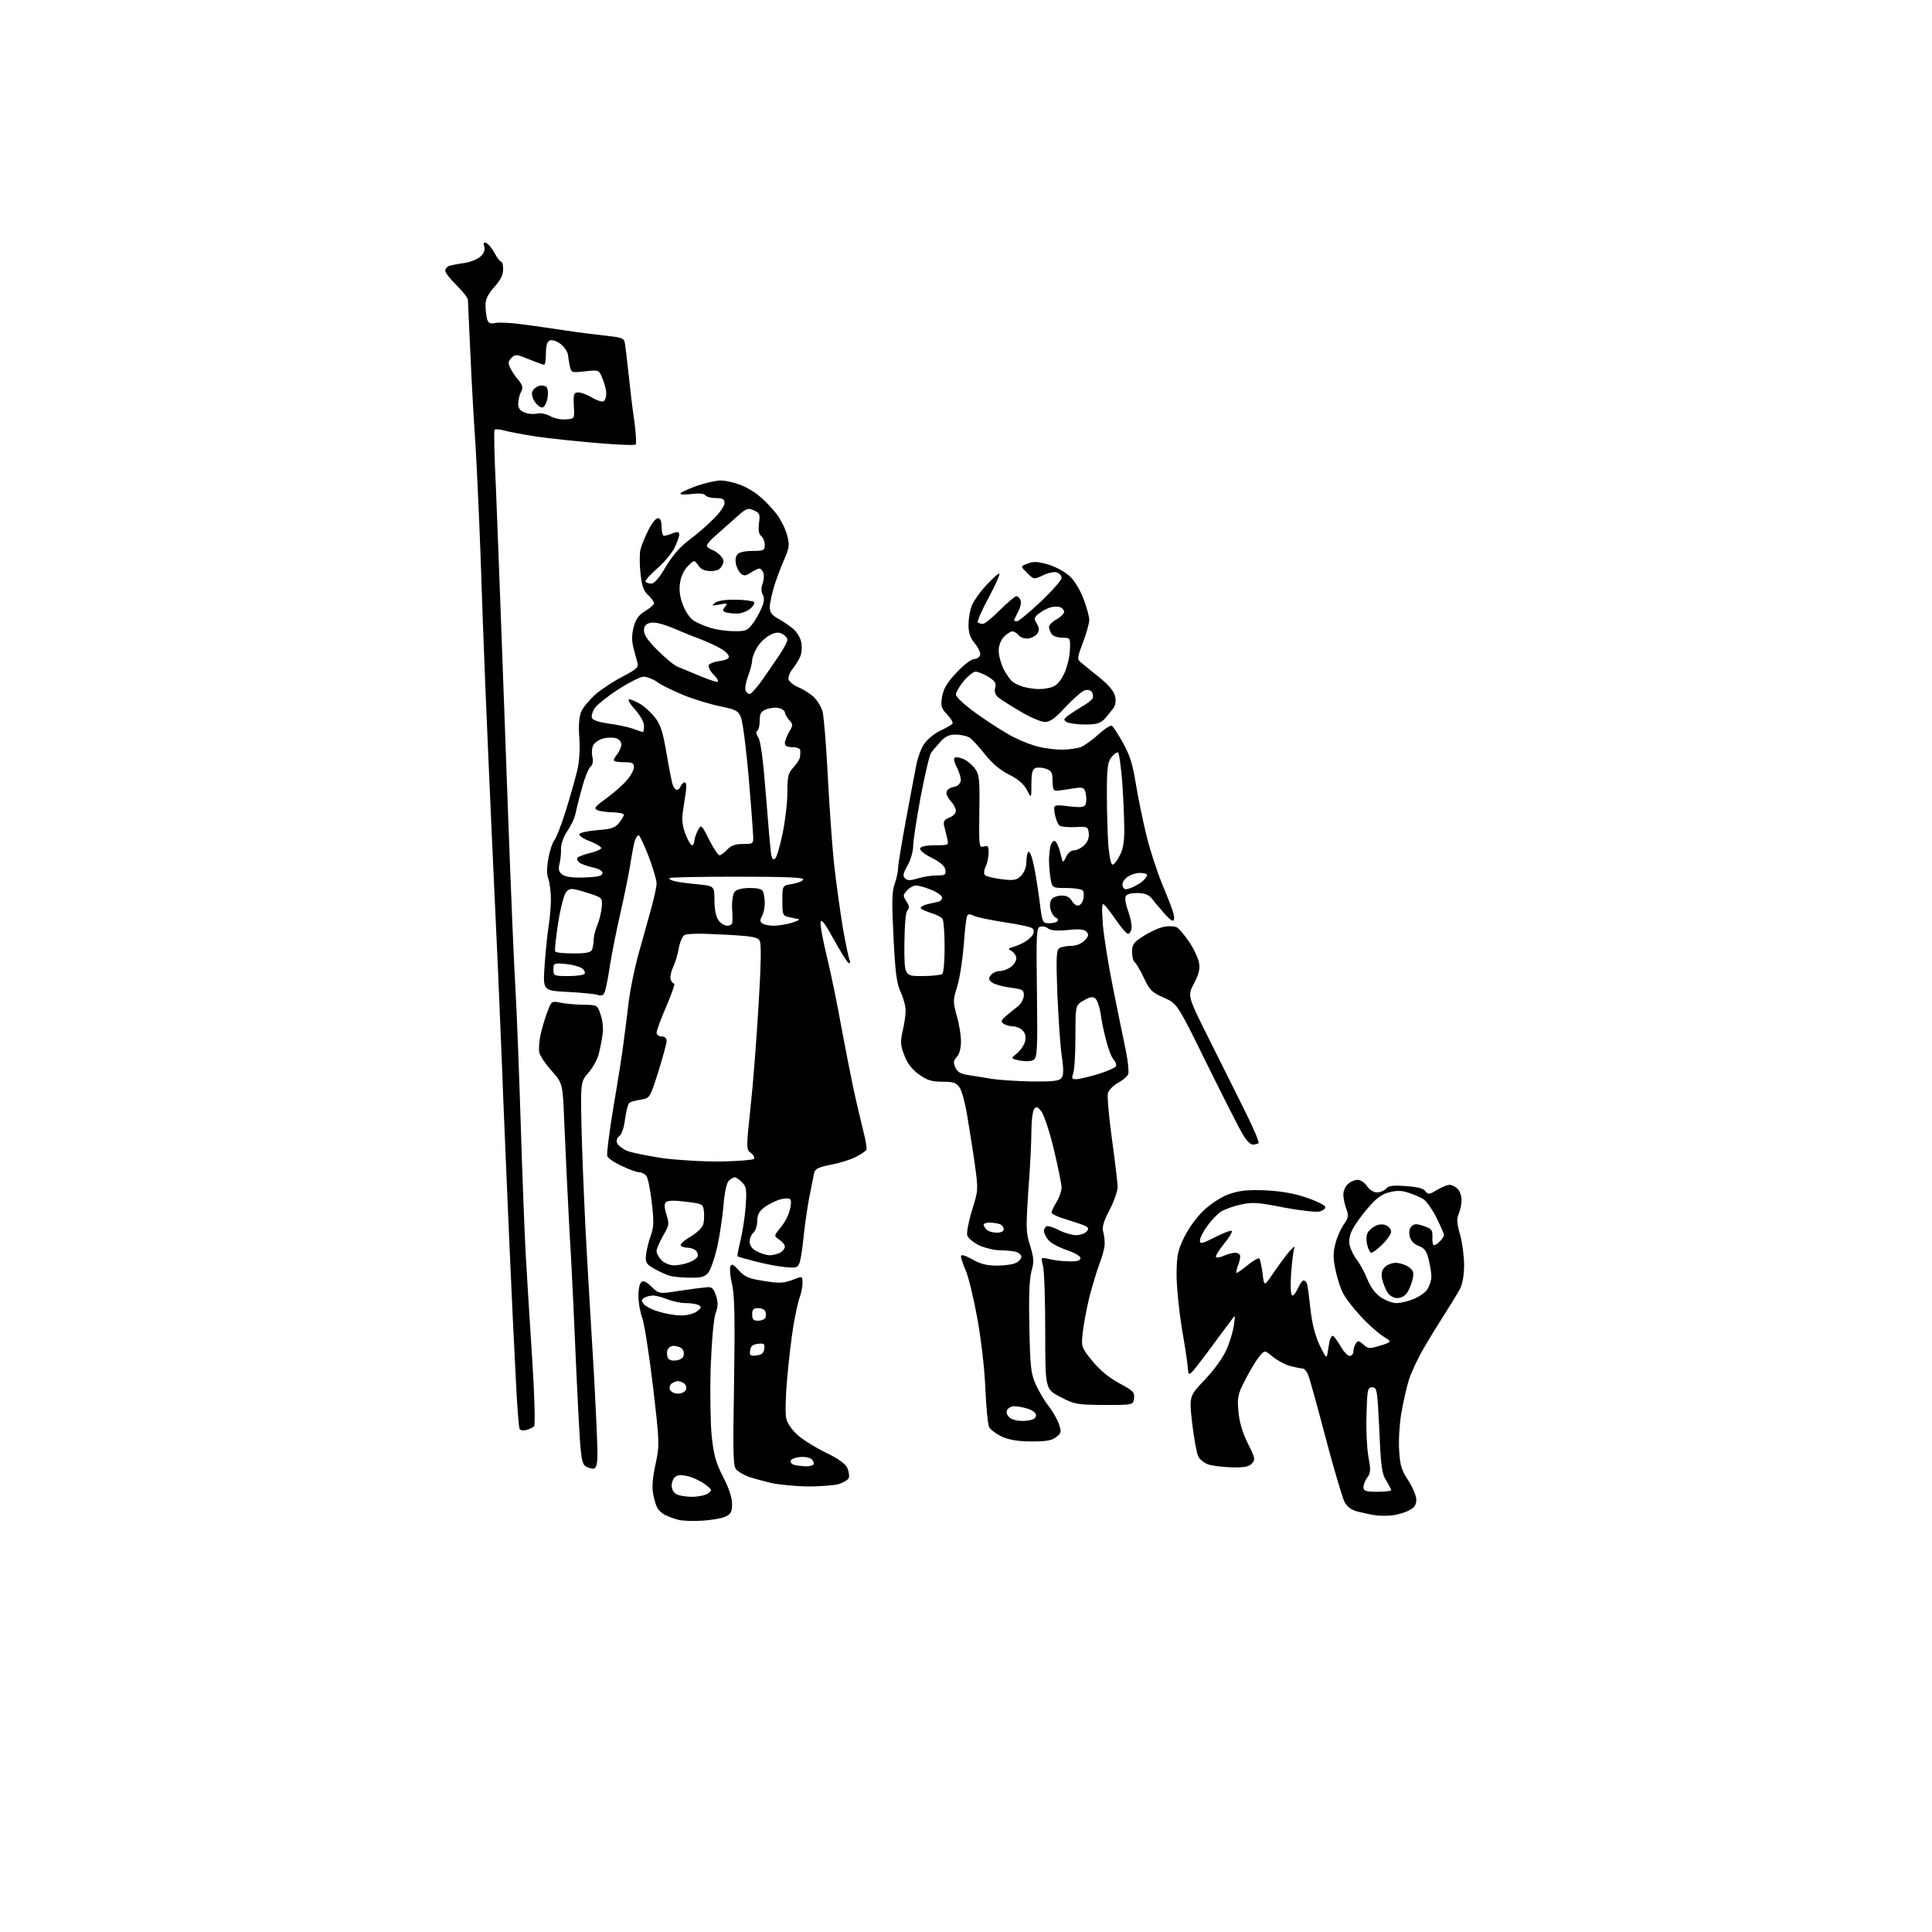 <?xml version="1.0" encoding="UTF-8" standalone="no"?>
<svg 
  version="1.1" 
  xmlns="http://www.w3.org/2000/svg" 
  xmlns:xlink="http://www.w3.org/1999/xlink" 
  xmlns:svg="http://www.w3.org/2000/svg"
  xmlns:rdf="http://www.w3.org/1999/02/22-rdf-syntax-ns#"
  xmlns:cc="http://creativecommons.org/ns#"
  xmlns:dc="http://purl.org/dc/elements/1.1/"
  viewBox="0 0 768 768"
  width="768"
  height="768"
>
<style>svg {background-color: white; }</style>"
<path stroke="none" fill="black" fill-rule="evenodd" d="M279.0,604.5C275.4,604.7 271.1,604.6 269.5,604.1C267.9,603.7 265.5,602.8 264.3,602.2C263.0,601.5 261.6,600.2 261.2,599.2C260.7,598.3 260.0,595.8 259.6,593.7C259.1,591.2 259.5,586.9 260.6,582.0C262.2,574.4 262.2,573.7 259.6,551.3C258.1,538.8 256.2,526.6 255.4,524.2C254.5,521.9 253.8,517.9 253.8,515.4C253.7,513.0 254.2,510.4 254.8,509.8C255.7,508.9 256.7,509.3 259.0,511.5C262.0,514.4 262.0,514.4 270.2,513.1C274.8,512.4 279.6,511.8 281.0,511.7C283.0,511.5 283.7,512.2 284.6,515.0C285.5,517.7 285.5,519.3 284.4,522.2C283.7,524.4 282.9,533.1 282.5,543.7C282.2,553.5 282.4,565.7 282.9,570.8C283.7,578.4 284.6,581.5 287.4,587.0C289.7,591.4 291.0,595.3 291.0,597.8C291.0,601.0 290.6,601.9 288.3,602.9C286.8,603.6 282.6,604.3 279.0,604.5zM553.4,602.4C551.2,602.6 548.1,602.6 546.5,602.3C544.9,602.1 541.8,601.4 539.8,600.9C537.1,600.2 535.5,599.0 534.4,596.9C533.6,595.2 530.2,583.9 527.0,571.7C523.8,559.5 520.7,548.3 520.1,546.8C519.5,545.2 518.5,544.0 517.8,544.0C517.1,544.0 514.8,543.5 512.8,543.0C510.7,542.4 507.6,540.7 505.9,539.3C502.7,536.6 502.7,536.6 500.4,539.5C499.1,541.1 496.6,545.3 494.9,548.7C492.0,554.3 491.8,555.6 492.3,561.1C492.6,565.1 493.9,569.5 496.0,573.7C499.0,579.7 499.1,580.3 497.6,581.8C496.4,583.1 494.4,583.4 489.7,583.3C486.3,583.2 482.1,582.7 480.5,582.2C478.9,581.7 477.0,580.3 476.3,578.9C475.7,577.6 474.6,571.7 473.9,565.7C472.7,555.0 472.7,555.0 478.9,548.5C482.5,544.7 486.1,539.8 487.5,536.6C488.9,533.5 490.2,529.1 490.5,526.7C491.1,522.5 491.1,522.5 489.4,524.9C488.4,526.2 484.2,531.8 480.1,537.4C472.5,547.5 472.5,547.5 472.2,544.0C472.1,542.1 471.0,534.9 469.8,528.0C468.7,521.1 467.7,511.5 467.7,506.7C467.8,498.9 468.1,497.2 470.9,491.5C472.9,487.6 476.0,483.4 479.1,480.6C482.0,478.0 486.2,475.4 489.1,474.5C493.0,473.2 496.5,472.9 503.4,473.2C509.4,473.5 514.9,474.5 519.4,476.1C523.3,477.4 526.5,479.0 526.8,479.7C527.0,480.4 526.0,481.2 524.5,481.6C523.1,481.9 516.7,481.2 510.3,480.0C500.4,478.0 497.8,477.8 493.4,478.8C490.5,479.4 486.9,480.7 485.4,481.6C483.9,482.6 481.4,485.2 479.9,487.4C478.3,489.5 477.0,492.1 477.0,493.1C477.0,494.6 477.7,494.5 483.0,491.8C486.3,490.1 489.3,489.0 489.6,489.3C490.0,489.7 488.6,492.0 486.5,494.5C484.5,497.0 483.0,499.4 483.4,499.7C483.7,500.1 485.1,499.8 486.5,499.2C487.9,498.5 490.0,498.0 491.0,498.0C492.1,498.0 493.0,498.6 493.0,499.4C493.0,500.2 492.6,502.0 492.0,503.4C491.5,504.8 491.3,506.0 491.6,506.0C491.9,506.0 493.9,504.6 496.1,502.8C498.2,501.1 500.3,499.9 500.6,500.3C500.9,500.6 501.5,503.3 501.9,506.2C502.5,511.5 502.5,511.5 506.2,506.0C508.3,503.0 511.1,499.1 512.5,497.5C514.4,495.4 515.0,495.1 514.4,496.5C514.1,497.6 513.5,502.2 513.2,506.8C512.9,511.9 513.1,515.0 513.8,515.0C514.3,515.0 515.3,513.6 516.0,512.0C516.7,510.4 517.7,509.0 518.2,509.0C518.7,509.0 519.3,509.6 519.5,510.2C519.8,510.9 520.4,515.5 520.9,520.3C521.6,526.3 522.8,531.0 524.6,534.8C527.0,539.7 527.4,540.2 527.7,538.0C527.9,536.6 528.3,534.5 528.5,533.2C528.8,532.0 529.4,531.0 529.8,531.0C530.2,531.0 531.5,532.8 532.8,535.0C534.0,537.2 535.7,539.0 536.5,539.0C537.3,539.0 538.0,538.2 538.0,537.2C538.0,536.3 538.4,534.8 539.0,534.0C539.7,532.8 540.2,532.9 542.0,534.5C543.9,536.2 544.4,536.2 548.7,534.9C553.4,533.4 553.4,533.4 549.8,531.2C547.8,529.9 543.7,526.3 540.8,523.1C537.8,519.9 534.6,515.7 533.7,513.7C532.7,511.7 531.4,507.5 530.8,504.4C529.9,500.1 529.9,497.6 530.9,494.2C531.5,491.7 533.0,488.4 534.2,486.7C536.0,484.1 536.2,483.3 535.2,480.6C534.5,478.8 534.0,476.2 534.0,474.8C534.0,473.4 534.8,471.6 535.8,470.7C536.8,469.7 538.6,469.0 539.7,469.0C540.8,469.0 542.5,470.1 543.4,471.5C544.4,473.0 546.0,474.0 547.4,474.0C548.7,474.0 550.3,473.3 551.0,472.5C552.0,471.3 553.8,471.1 558.9,471.5C563.3,471.8 565.9,472.4 566.6,473.5C567.7,474.9 568.1,474.9 571.1,473.1C573.0,471.9 575.3,471.0 576.2,471.0C577.1,471.0 578.6,471.7 579.4,472.6C580.3,473.4 581.0,475.4 581.0,477.0C581.0,478.6 580.5,481.0 579.9,482.4C579.0,484.4 579.1,486.2 580.4,490.8C581.3,494.0 582.0,499.4 582.0,502.9C582.0,506.7 581.4,510.3 580.4,512.3C579.5,514.0 576.8,518.4 574.5,522.0C572.2,525.6 568.4,531.7 566.1,535.7C563.7,539.7 561.0,545.5 560.0,548.7C559.0,551.9 557.7,557.9 557.0,562.1C556.3,566.3 555.9,572.9 556.2,576.7C556.5,582.4 557.1,584.4 559.8,588.5C561.5,591.1 563.0,594.6 563.0,596.1C563.0,598.2 562.3,599.3 560.1,600.4C558.5,601.3 555.5,602.1 553.4,602.4zM275.1,595.0C277.6,595.0 280.4,594.4 281.4,593.7C283.2,592.4 283.1,592.2 280.5,590.2C279.0,589.0 276.0,587.5 273.8,586.9C270.9,586.2 269.5,586.2 268.4,587.1C267.6,587.7 267.0,589.3 267.0,590.6C267.0,591.9 267.8,593.4 268.8,593.9C269.7,594.5 272.6,595.0 275.1,595.0zM547.5,593.0C550.5,593.0 553.0,592.7 553.0,592.4C553.0,592.0 552.1,590.3 551.0,588.5C549.3,585.8 548.9,582.7 548.3,568.4C547.5,552.4 547.4,551.5 545.5,551.5C543.6,551.5 543.5,552.3 543.2,562.5C543.0,568.5 543.4,576.1 544.0,579.3C544.9,584.1 544.9,585.4 543.6,587.2C542.7,588.4 542.0,590.2 542.0,591.2C542.0,592.7 542.9,593.0 547.5,593.0zM321.0,590.9C316.3,590.8 309.8,590.2 306.5,589.5C303.2,588.7 299.2,587.6 297.5,587.0C295.9,586.4 293.8,585.2 292.9,584.4C291.4,583.1 291.3,579.5 291.8,549.4C292.2,524.0 292.0,514.6 291.0,510.5C290.3,507.6 290.0,504.4 290.3,503.5C290.9,502.2 291.4,502.5 293.7,505.0C296.1,507.6 297.6,508.3 303.7,509.2C309.8,510.2 311.5,510.1 315.0,508.8C319.0,507.2 319.0,507.2 319.0,510.0C319.0,511.6 318.5,514.1 317.9,515.7C317.3,517.2 316.2,522.3 315.4,527.0C314.6,531.7 313.5,541.1 312.9,548.0C312.3,554.8 312.1,561.8 312.5,563.6C312.8,565.6 314.6,568.2 317.1,570.5C319.3,572.4 324.4,575.6 328.4,577.5C333.2,579.8 336.1,581.9 336.8,583.5C337.4,584.9 337.7,586.6 337.4,587.5C337.1,588.3 335.2,589.4 333.2,590.0C331.1,590.5 325.7,590.9 321.0,590.9zM236.0,583.8C235.1,583.9 233.7,583.5 232.7,582.8C231.2,581.7 230.8,578.7 230.0,563.5C229.5,553.6 228.8,539.2 228.5,531.5C228.2,523.8 227.5,509.6 227.0,500.0C226.4,490.4 225.8,477.8 225.5,472.0C225.2,466.2 224.7,454.6 224.3,446.1C223.7,430.7 223.7,430.7 219.4,425.8C217.0,423.2 214.8,419.9 214.4,418.5C214.1,417.1 214.3,413.7 215.0,410.8C215.7,407.9 216.9,403.8 217.8,401.7C219.2,397.9 219.4,397.9 222.9,398.6C224.9,399.0 229.0,399.4 232.0,399.4C237.5,399.5 237.5,399.5 238.8,403.5C239.6,405.8 239.9,409.2 239.5,411.5C239.2,413.7 238.5,417.2 237.9,419.3C237.4,421.3 235.5,424.6 233.8,426.6C230.7,430.1 230.7,430.1 231.3,453.3C231.7,466.1 232.6,487.3 233.4,500.5C234.2,513.7 235.4,535.1 236.2,548.0C236.9,560.9 237.5,574.2 237.5,577.5C237.5,582.0 237.1,583.5 236.0,583.8zM320.2,582.9C321.7,582.9 323.1,582.6 323.4,582.1C323.7,581.6 323.3,580.7 322.6,580.0C321.8,579.4 319.7,579.0 317.9,579.2C316.1,579.4 314.5,580.0 314.3,580.7C314.1,581.3 314.7,582.0 315.7,582.3C316.7,582.6 318.7,582.8 320.2,582.9zM410.1,573.0C404.8,573.0 401.2,572.4 398.3,571.1C396.0,570.0 393.7,568.3 393.2,567.3C392.7,566.3 392.0,559.4 391.7,552.0C391.4,544.2 390.0,532.4 388.5,524.0C387.0,516.0 385.0,507.5 383.9,505.1C382.9,502.7 382.0,500.2 382.0,499.4C382.0,498.6 383.4,498.9 386.5,500.6C389.7,502.5 392.4,503.1 396.4,503.1C399.4,503.1 402.8,502.6 403.9,502.0C405.1,501.4 406.0,500.3 406.0,499.6C406.0,498.8 405.0,498.0 403.8,497.6C402.5,497.3 399.7,497.0 397.5,497.0C395.3,497.0 391.6,496.1 389.3,495.1C387.1,494.0 384.9,492.3 384.5,491.1C384.2,490.0 385.0,485.6 386.4,481.1C388.9,473.1 388.9,473.0 387.5,462.8C386.7,457.1 385.3,448.5 384.5,443.6C383.7,438.7 382.4,433.7 381.5,432.4C380.2,430.4 379.1,430.0 374.6,430.0C370.3,430.0 368.5,429.4 365.3,427.1C362.5,425.1 360.6,422.6 359.5,419.5C357.9,415.6 357.9,414.1 358.8,409.9C359.5,407.1 360.0,403.4 360.0,401.7C360.0,399.9 359.1,396.7 358.1,394.5C356.5,391.3 355.9,387.0 355.2,373.0C354.5,359.0 354.5,354.7 355.6,351.5C356.4,349.3 357.0,346.4 357.0,345.1C357.0,343.8 358.4,335.3 360.1,326.1C361.8,317.0 363.6,307.2 364.2,304.3C364.7,301.5 366.1,297.6 367.3,295.8C368.5,294.0 371.4,291.6 373.7,290.5C376.0,289.4 378.2,288.2 378.6,287.7C379.0,287.3 378.1,285.7 376.6,284.1C374.1,281.5 373.9,280.7 374.5,276.9C375.1,273.7 376.5,271.3 380.3,267.3C383.0,264.4 386.1,262.0 387.2,262.0C388.2,262.0 389.3,261.3 389.6,260.5C389.9,259.7 389.0,257.6 387.6,255.9C385.7,253.6 385.0,251.7 385.0,248.4C385.0,245.9 385.6,242.4 386.4,240.5C387.2,238.7 389.7,235.1 392.1,232.6C394.4,230.1 396.7,228.0 397.2,228.0C397.7,228.0 395.9,232.2 393.1,237.4C390.3,242.5 388.4,247.0 388.7,247.4C389.0,247.7 390.0,248.0 390.7,248.0C391.5,248.0 394.5,245.5 397.5,242.5C400.5,239.5 403.5,237.0 404.0,237.0C404.6,237.0 405.3,237.7 405.7,238.6C406.0,239.4 405.7,241.3 404.9,242.8C404.2,244.3 403.4,245.8 403.2,246.2C403.0,246.7 403.4,247.0 404.2,247.0C404.9,247.0 409.2,243.4 413.8,239.1C418.3,234.8 422.0,230.6 422.0,229.7C422.0,228.8 421.1,227.9 420.1,227.5C419.1,227.2 416.6,227.7 414.6,228.7C411.0,230.4 410.9,230.4 408.3,227.7C405.6,225.1 405.6,225.1 408.6,224.0C410.9,223.1 412.6,223.2 417.0,224.5C420.1,225.5 423.8,227.6 425.6,229.4C427.3,231.1 429.7,235.1 430.8,238.3C432.0,241.5 433.0,245.1 433.0,246.4C433.0,247.7 431.9,251.7 430.5,255.4C428.1,261.7 428.1,262.1 429.8,263.4C430.7,264.2 433.9,266.8 436.9,269.2C440.3,271.9 442.7,274.6 443.2,276.5C443.7,278.5 443.5,280.1 442.6,281.5C441.8,282.6 440.2,284.5 439.1,285.8C437.3,287.6 435.8,288.0 431.2,288.0C428.1,288.0 424.8,287.5 424.0,287.0C422.7,286.2 422.8,285.9 424.5,284.5C425.6,283.7 428.2,282.0 430.2,280.8C432.2,279.7 434.1,278.2 434.4,277.5C434.6,276.9 434.5,275.7 434.0,275.1C433.6,274.3 432.4,274.1 431.2,274.4C430.1,274.8 426.6,277.8 423.6,281.0C419.5,285.5 417.4,287.0 415.4,287.0C413.9,287.0 409.4,285.1 405.6,282.8C401.7,280.5 397.7,278.0 396.8,277.2C395.6,276.2 395.2,274.9 395.6,273.4C396.1,271.5 395.5,270.7 392.8,269.0C391.0,267.9 388.7,267.0 387.8,267.0C386.9,267.0 384.8,268.7 383.1,270.7C381.4,272.8 380.0,275.2 380.0,276.1C380.0,277.1 383.7,280.5 388.8,284.1C393.6,287.5 400.0,291.6 403.1,293.1C406.2,294.7 410.7,296.4 413.1,296.9C415.5,297.5 419.6,298.0 422.2,298.0C424.8,298.0 428.1,297.5 429.6,297.0C431.1,296.4 434.3,294.1 436.7,291.9C439.1,289.7 441.5,288.2 442.0,288.5C442.5,288.8 444.5,291.9 446.4,295.3C449.1,300.1 450.3,303.9 451.5,311.5C452.4,317.0 454.3,326.2 455.7,332.0C457.1,337.8 460.0,346.6 462.0,351.5C464.1,356.5 466.2,361.8 466.5,363.3C466.9,364.9 466.8,366.0 466.2,366.0C465.7,366.0 463.9,364.5 462.4,362.6C460.8,360.8 458.7,358.3 457.8,357.1C456.5,355.6 454.9,355.0 452.0,355.0C449.3,355.0 447.7,355.5 447.4,356.5C447.1,357.3 447.6,359.9 448.5,362.3C449.4,364.8 450.0,367.7 449.8,368.9C449.7,370.1 449.1,371.1 448.5,371.2C447.9,371.3 445.9,369.0 443.9,366.1C441.9,363.2 439.7,360.3 439.0,359.7C438.0,358.7 437.9,360.3 438.4,367.5C438.8,372.4 440.7,384.1 442.6,393.5C444.5,402.9 446.7,413.8 447.6,417.9C448.4,422.0 448.8,426.1 448.5,426.9C448.2,427.8 446.4,429.4 444.5,430.4C442.5,431.5 440.7,433.4 440.4,434.6C440.1,435.9 440.8,444.0 442.0,452.7C443.2,461.4 444.2,469.9 444.3,471.6C444.3,473.3 442.9,477.5 441.1,480.9C438.6,485.7 438.0,487.9 438.6,489.9C439.0,491.3 439.2,493.6 439.1,495.0C439.0,496.4 438.1,499.8 437.0,502.5C436.0,505.2 434.2,511.2 433.0,515.8C431.9,520.4 430.7,526.7 430.4,529.8C429.8,535.4 429.8,535.6 434.3,541.1C437.3,544.7 440.9,547.7 445.0,549.9C450.4,552.8 451.1,553.5 450.8,555.8C450.5,558.5 450.5,558.5 439.0,558.5C428.1,558.4 427.2,558.3 421.5,555.3C415.5,552.2 415.5,552.2 415.5,529.4C415.5,516.8 415.1,505.0 414.6,503.1C413.7,499.7 413.7,499.7 417.1,500.5C419.0,501.0 422.5,501.4 425.0,501.4C428.2,501.5 429.5,501.1 429.5,500.1C429.5,499.3 427.2,498.0 424.0,496.9C421.0,495.9 417.7,494.1 416.8,493.0C415.8,491.8 415.0,490.2 415.0,489.4C415.0,488.7 415.4,487.8 416.0,487.5C416.5,487.2 418.7,487.8 420.9,489.0C423.1,490.1 426.2,491.0 427.8,491.0C429.4,491.0 431.3,490.3 432.0,489.5C433.0,488.3 432.7,487.8 430.4,486.9C428.8,486.3 425.4,485.2 422.8,484.4C420.1,483.6 418.0,482.5 418.0,482.0C418.0,481.5 418.9,479.6 420.0,477.8C421.1,476.0 422.0,473.4 422.0,472.1C422.0,470.8 420.6,463.9 418.9,456.8C417.2,449.7 414.9,442.9 413.9,441.7C412.3,439.8 411.9,439.7 411.0,441.0C410.5,441.8 410.0,445.6 410.0,449.5C410.0,453.4 409.5,463.9 408.8,473.0C407.8,488.1 407.8,490.0 409.5,495.2C411.0,500.2 411.1,501.6 410.0,505.4C409.2,508.5 408.9,515.4 409.2,527.7C409.5,543.5 409.8,546.1 411.8,550.5C413.1,553.2 415.3,557.1 416.9,559.0C418.4,560.9 420.2,564.1 420.9,566.0C422.0,569.2 421.9,569.7 419.9,571.2C418.3,572.6 416.0,573.0 410.1,573.0zM209.3,568.4C208.1,568.8 206.9,568.6 206.6,568.1C206.2,567.6 205.5,558.2 205.0,547.3C204.4,536.4 203.3,512.6 202.5,494.5C201.7,476.4 200.6,449.8 200.0,435.5C199.5,421.2 198.5,399.1 198.0,386.5C197.4,373.9 196.3,349.3 195.5,332.0C194.7,314.7 193.6,288.8 193.0,274.5C192.4,260.2 191.5,235.7 191.0,220.0C190.4,204.3 189.5,184.8 189.0,176.5C188.4,168.2 187.5,152.3 187.0,141.0C186.5,129.7 186.0,119.9 186.0,119.2C186.0,118.4 184.0,115.9 181.5,113.4C179.0,111.0 177.0,108.4 177.0,107.6C177.0,106.8 177.8,105.9 178.8,105.6C179.7,105.4 182.5,104.8 184.9,104.5C187.3,104.1 190.1,102.9 191.2,101.8C192.4,100.6 192.9,99.2 192.5,98.0C192.0,96.5 192.3,96.2 193.3,96.6C194.1,96.9 195.6,98.7 196.6,100.6C197.6,102.5 198.8,104.0 199.2,104.0C199.7,104.0 200.0,105.4 200.0,107.1C200.0,109.3 198.9,111.4 196.5,114.1C194.0,116.9 193.0,118.9 193.0,121.3C193.0,123.0 193.3,125.5 193.6,126.7C194.1,128.5 194.7,128.8 196.9,128.4C198.3,128.1 203.1,128.3 207.5,128.9C211.9,129.5 219.8,130.6 225.0,131.4C230.2,132.2 237.5,133.1 241.3,133.5C247.1,134.1 248.1,134.5 248.4,136.4C248.6,137.5 249.3,143.2 249.9,149.0C250.5,154.8 251.5,163.2 252.2,167.7C252.8,172.3 253.0,176.3 252.7,176.7C252.3,177.1 245.3,176.8 237.2,176.1C229.1,175.4 218.2,174.3 213.0,173.5C207.8,172.7 202.0,171.6 200.3,171.1C198.5,170.6 196.8,170.5 196.6,170.9C196.3,171.3 196.5,181.3 197.1,193.1C197.6,204.8 198.4,227.1 199.0,242.5C199.6,257.9 200.9,294.8 202.0,324.5C203.1,354.2 204.4,385.9 205.0,395.0C205.5,404.1 206.4,427.5 207.0,447.0C207.6,466.5 208.5,489.9 209.0,499.0C209.5,508.1 210.7,526.9 211.6,540.9C212.5,554.8 212.8,566.6 212.3,567.0C211.9,567.4 210.5,568.1 209.3,568.4zM407.5,564.8C410.2,564.6 411.6,564.0 411.8,562.9C412.0,561.8 411.0,560.9 408.9,560.1C407.1,559.5 404.6,559.0 403.3,559.0C402.0,559.0 400.7,559.7 400.3,560.6C399.9,561.7 400.4,562.8 401.6,563.7C402.7,564.5 405.2,565.0 407.5,564.8zM269.5,554.0C270.9,554.0 272.3,553.3 272.7,552.4C273.0,551.5 272.7,550.4 271.9,549.9C271.1,549.4 270.1,549.0 269.5,549.0C268.9,549.0 267.9,549.4 267.1,549.9C266.3,550.4 266.0,551.5 266.3,552.4C266.7,553.3 268.1,554.0 269.5,554.0zM268.7,540.8C270.5,540.6 271.6,539.8 271.8,538.6C272.0,537.6 271.6,536.4 270.8,535.9C270.1,535.4 268.7,535.0 267.7,535.0C266.7,535.0 265.7,535.7 265.4,536.5C265.0,537.3 265.1,538.7 265.4,539.6C265.8,540.6 266.9,541.0 268.7,540.8zM300.7,538.8C302.7,538.6 303.6,537.9 303.8,536.2C304.1,534.2 303.8,533.9 301.3,534.2C299.3,534.4 298.4,535.1 298.2,536.8C297.9,538.8 298.2,539.1 300.7,538.8zM301.4,525.0C302.7,525.0 304.0,524.4 304.3,523.8C304.5,523.1 304.5,521.9 304.2,521.2C304.0,520.6 302.7,520.0 301.4,520.0C299.5,520.0 299.0,520.5 299.0,522.5C299.0,524.5 299.5,525.0 301.4,525.0zM270.5,522.9C272.7,523.0 275.6,522.3 276.9,521.4C278.7,520.1 278.9,519.6 277.9,518.9C277.1,518.4 274.8,518.0 272.7,518.0C270.6,518.0 267.3,517.3 265.3,516.5C263.4,515.7 260.8,515.0 259.6,515.0C258.5,515.0 256.9,515.4 256.1,515.9C254.9,516.7 254.9,517.1 255.9,518.4C256.7,519.3 259.3,520.7 261.9,521.4C264.4,522.2 268.3,522.9 270.5,522.9zM555.1,518.0C556.7,518.0 559.7,517.3 561.9,516.4C564.1,515.5 566.6,513.8 567.4,512.5C568.3,511.1 569.0,508.9 569.0,507.5C569.0,506.1 568.5,503.0 567.9,500.6C567.1,497.3 566.2,496.1 564.0,495.3C562.1,494.6 560.8,493.2 560.4,491.5C560.0,489.8 560.2,488.4 561.1,487.5C562.2,486.4 563.2,486.4 566.0,487.4C569.1,488.4 569.5,488.9 569.4,491.8C569.3,493.5 569.6,495.0 570.0,495.0C570.5,495.0 571.6,494.3 572.4,493.4C573.3,492.6 574.0,491.4 574.0,490.9C574.0,490.4 572.6,487.3 571.0,484.0C569.3,480.7 567.0,477.4 565.7,476.6C564.5,475.9 561.8,474.7 559.8,474.1C557.1,473.2 555.1,473.2 552.1,474.0C549.2,474.7 546.9,476.5 543.7,480.3C541.2,483.1 538.5,487.0 537.6,488.8C536.5,490.9 536.1,493.2 536.5,495.0C536.9,496.6 538.1,499.2 539.3,500.7C540.5,502.2 542.4,505.7 543.5,508.4C544.8,511.7 546.7,514.2 548.9,515.7C550.8,517.0 553.6,518.0 555.1,518.0zM555.5,516.0C554.0,516.0 552.4,515.1 551.5,513.7C550.7,512.4 549.8,510.0 549.4,508.4C549.0,506.2 549.3,504.8 550.5,503.7C551.4,502.7 553.4,502.0 554.8,502.0C556.3,502.0 558.6,502.7 559.9,503.6C561.8,504.9 562.1,505.8 561.6,508.3C561.2,510.0 560.3,512.4 559.5,513.7C558.6,515.1 557.0,516.0 555.5,516.0zM274.1,507.9C271.0,507.9 267.4,507.5 266.0,507.1C264.6,506.6 261.9,505.4 260.0,504.3C256.9,502.5 256.5,501.9 256.8,498.9C257.0,497.0 257.8,493.7 258.6,491.4C259.9,488.0 260.0,485.7 259.1,478.1C258.5,473.0 257.6,468.2 256.9,467.4C256.3,466.6 255.0,466.0 254.1,466.0C253.2,466.0 250.1,464.9 247.2,463.5C244.3,462.2 241.7,460.4 241.4,459.6C241.1,458.8 242.2,449.9 243.9,439.8C245.6,429.8 247.5,417.9 248.0,413.5C248.6,409.1 249.5,401.9 250.0,397.5C250.6,393.1 252.2,385.2 253.6,380.0C255.1,374.8 257.3,366.7 258.6,362.1C259.9,357.5 261.0,352.6 261.0,351.2C261.0,349.7 259.5,344.8 257.8,340.3C256.0,335.7 254.2,332.0 253.9,332.0C253.5,332.0 252.9,332.8 252.5,333.8C252.1,334.7 251.2,339.3 250.5,344.0C249.7,348.7 247.9,357.4 246.5,363.5C245.1,369.6 243.3,378.6 242.5,383.5C241.8,388.5 240.8,393.3 240.4,394.3C239.9,395.7 239.1,396.0 237.6,395.5C236.5,395.1 231.1,394.6 225.6,394.3C215.8,393.8 215.8,393.8 216.5,383.6C216.9,378.1 217.6,371.0 218.1,368.0C218.6,365.0 219.0,360.2 219.0,357.3C219.0,354.5 218.5,350.9 218.0,349.4C217.3,347.6 217.3,345.0 218.0,341.2C218.5,338.2 219.6,335.0 220.3,334.1C221.1,333.2 223.2,327.8 225.0,322.0C226.8,316.2 228.8,309.1 229.5,306.1C230.3,302.8 230.6,297.8 230.3,293.4C229.9,288.6 230.2,285.0 231.0,283.0C231.7,281.3 234.2,278.3 236.5,276.2C238.8,274.2 243.7,270.9 247.4,269.0C253.0,266.1 254.0,265.2 253.4,263.5C253.1,262.4 252.4,259.7 251.8,257.5C251.1,254.7 251.1,252.3 251.9,249.2C252.8,245.9 254.0,244.4 256.6,242.8C258.5,241.7 260.0,240.3 260.0,239.8C260.0,239.2 258.9,237.7 257.6,236.5C255.8,234.9 255.1,232.8 254.6,227.8C254.2,224.3 254.2,220.0 254.6,218.4C255.0,216.8 256.4,213.4 257.7,210.8C259.0,208.1 260.7,206.0 261.5,206.0C262.5,206.0 263.0,207.1 263.0,209.5C263.0,211.4 263.4,213.0 263.9,213.0C264.4,213.0 266.0,212.6 267.4,212.0C269.5,211.2 270.0,211.4 270.0,212.6C270.0,213.4 269.1,215.8 268.0,218.0C266.9,220.1 263.8,223.8 261.1,226.1C258.4,228.5 256.3,230.8 256.6,231.2C256.9,231.6 257.9,232.0 258.9,232.0C260.1,232.0 262.1,229.7 264.6,225.4C267.3,220.9 270.3,217.4 274.0,214.6C277.0,212.4 281.4,208.6 283.7,206.2C286.1,203.9 288.0,201.1 288.0,200.0C288.0,198.4 287.3,198.0 284.6,198.0C282.7,198.0 280.8,197.5 280.4,196.9C280.0,196.2 277.9,196.0 274.7,196.4C271.5,196.7 270.0,196.6 270.6,196.0C271.1,195.5 274.2,194.1 277.4,193.0C280.7,191.9 284.7,191.0 286.4,191.0C288.1,191.0 291.5,191.7 293.9,192.6C296.3,193.4 300.1,195.6 302.2,197.5C304.4,199.3 307.4,202.6 309.0,204.7C310.5,206.8 312.3,210.4 312.9,212.8C313.9,216.5 313.8,217.6 312.0,221.8C310.8,224.4 309.0,229.2 307.9,232.5C306.9,235.8 306.0,239.8 306.0,241.3C306.0,243.4 306.8,244.5 309.1,245.8C310.8,246.7 313.5,248.5 315.1,249.8C316.7,251.1 318.2,253.5 318.5,255.3C318.9,257.1 318.7,259.6 318.1,261.0C317.5,262.4 316.1,264.6 315.0,266.0C313.8,267.5 313.2,269.3 313.5,270.2C313.9,271.1 315.5,272.4 317.2,273.1C318.9,273.8 321.5,275.4 323.1,276.7C324.7,278.1 326.4,280.8 327.0,282.9C327.5,284.9 328.4,296.0 329.0,307.5C329.6,319.1 330.7,335.0 331.5,343.0C332.4,351.0 334.0,362.5 335.0,368.6C336.1,374.8 337.3,380.6 337.7,381.6C338.1,382.7 338.0,383.1 337.2,382.7C336.6,382.3 334.0,378.0 331.3,373.2C327.9,366.9 326.4,365.1 326.2,366.6C326.0,367.8 327.2,374.3 328.9,381.1C330.5,387.9 333.0,400.0 334.4,408.0C335.9,416.0 338.0,426.8 339.1,432.0C340.2,437.2 342.0,444.8 343.0,448.9C344.1,452.9 344.7,456.6 344.4,457.1C344.1,457.6 342.2,458.9 340.2,459.9C338.1,461.0 333.6,462.4 330.2,463.0C325.2,464.0 323.9,464.7 323.6,466.4C323.4,467.5 322.5,472.1 321.6,476.5C320.8,480.9 319.8,487.9 319.4,492.0C319.0,496.1 318.3,500.6 317.9,501.8C317.1,504.0 316.5,504.1 312.2,503.7C309.6,503.5 304.4,502.5 300.5,501.5C296.6,500.5 293.4,499.6 293.2,499.4C293.0,499.3 293.5,496.6 294.3,493.4C295.1,490.1 296.1,484.0 296.4,479.7C296.9,472.9 296.7,471.7 295.0,470.0C293.9,468.9 292.6,468.0 292.1,468.0C291.6,468.0 290.5,468.6 289.7,469.4C288.8,470.3 288.0,474.1 287.6,479.2C287.2,483.8 286.1,491.2 285.1,495.8C284.0,500.4 282.4,505.0 281.4,506.1C280.1,507.6 278.4,508.0 274.1,507.9zM267.9,503.0C269.5,503.0 272.1,502.5 273.7,501.9C275.2,501.4 276.8,500.4 277.2,499.7C277.6,499.1 277.4,498.0 276.8,497.3C276.2,496.6 274.7,496.0 273.4,496.0C272.2,496.0 270.9,495.6 270.6,495.1C270.3,494.6 272.0,493.0 274.5,491.6C277.1,490.0 279.2,488.0 279.6,486.6C279.9,485.3 280.0,482.9 279.8,481.4C279.5,478.6 279.2,478.5 272.6,477.7C268.1,477.1 265.4,477.2 264.7,477.9C264.0,478.6 264.1,480.1 264.9,482.8C266.1,486.5 266.0,487.1 263.6,491.2C262.2,493.7 261.0,496.4 261.0,497.3C261.0,498.3 261.9,499.9 263.0,501.0C264.1,502.1 266.3,503.0 267.9,503.0zM305.8,499.0C307.1,499.0 309.0,498.5 310.1,498.0C311.1,497.4 312.0,496.3 312.0,495.6C312.0,494.8 311.0,493.6 309.8,492.8C307.6,491.3 307.6,491.3 310.2,488.1C311.7,486.4 313.4,483.3 313.9,481.2C314.5,479.1 314.6,477.2 314.1,476.7C313.6,476.2 311.7,476.3 309.7,476.9C307.7,477.6 305.0,479.0 303.6,480.1C301.7,481.6 301.0,483.1 301.0,485.5C301.0,487.3 300.3,489.3 299.5,490.0C298.7,490.7 298.0,492.3 298.0,493.6C298.0,495.1 299.0,496.5 300.8,497.4C302.3,498.2 304.5,498.9 305.8,499.0zM545.1,498.0C544.6,498.0 543.8,496.4 543.4,494.5C543.0,492.2 543.2,490.4 544.1,489.4C544.8,488.5 546.3,487.4 547.5,487.0C548.6,486.6 550.3,486.6 551.2,487.2C552.2,487.7 553.0,488.8 553.0,489.6C553.0,490.5 551.5,492.7 549.6,494.6C547.7,496.5 545.7,498.0 545.1,498.0zM396.2,490.0C397.9,490.0 399.0,489.5 399.0,488.6C399.0,487.8 398.3,486.9 397.4,486.6C396.5,486.3 394.7,486.0 393.4,486.0C392.1,486.0 391.0,486.4 391.0,486.8C391.0,487.2 391.5,488.1 392.2,488.8C392.9,489.5 394.7,490.0 396.2,490.0zM286.7,461.7C293.4,461.6 299.2,461.1 299.7,460.7C300.1,460.2 299.6,459.2 298.6,458.4C296.6,457.0 296.6,456.7 298.3,440.7C299.3,431.8 300.7,413.6 301.5,400.2C302.5,384.1 302.7,375.2 302.0,374.0C301.2,372.5 299.1,372.1 287.3,371.5C278.8,371.0 273.1,371.1 272.1,371.7C271.2,372.3 270.2,374.7 269.8,377.1C269.4,379.4 268.4,382.8 267.5,384.6C266.7,386.4 266.3,388.5 266.6,389.4C266.9,390.3 267.6,391.0 268.0,391.0C268.4,391.0 267.0,395.1 264.9,400.0C262.7,405.0 261.0,409.7 261.0,410.5C261.0,411.3 261.9,412.0 263.0,412.0C264.2,412.0 265.0,412.7 265.0,413.8C265.0,414.7 263.5,420.2 261.7,426.0C258.4,436.4 258.3,436.5 254.9,437.1C253.0,437.4 250.9,437.9 250.3,438.3C249.7,438.7 248.9,441.5 248.5,444.7C248.1,448.0 247.2,450.9 246.2,451.6C245.3,452.2 244.9,453.4 245.3,454.4C245.7,455.3 247.5,456.7 249.3,457.5C251.1,458.2 257.5,459.5 263.5,460.4C269.6,461.2 280.0,461.8 286.7,461.7zM498.0,455.0C497.1,455.0 495.4,453.3 494.2,451.2C492.9,449.2 486.5,436.6 479.9,423.2C468.0,399.0 468.0,399.0 462.7,396.6C458.0,394.6 457.0,393.6 454.7,388.7C453.3,385.7 451.6,382.9 451.1,382.5C450.5,382.2 450.0,380.3 450.0,378.4C450.0,375.4 450.6,374.6 454.7,372.0C457.2,370.4 460.9,368.7 462.8,368.4C464.8,368.0 467.0,368.2 467.9,368.7C468.8,369.2 470.9,371.8 472.7,374.4C474.5,377.0 476.2,380.7 476.6,382.6C477.1,385.2 476.6,387.2 474.6,391.0C472.0,395.9 472.0,395.9 481.2,414.2C486.2,424.3 492.7,437.3 495.6,443.1C498.5,449.0 500.6,454.0 500.3,454.4C499.9,454.7 498.9,455.0 498.0,455.0zM410.1,429.9C418.3,430.0 421.0,429.7 421.9,428.6C422.8,427.5 422.9,425.2 422.0,419.3C421.4,415.0 420.7,403.9 420.3,394.7C419.8,380.7 419.9,377.7 421.1,376.9C421.9,376.4 424.0,376.0 425.8,376.0C427.7,376.0 429.8,375.2 431.1,373.9C432.7,372.3 432.9,371.6 432.0,370.5C431.1,369.4 429.2,369.2 424.4,369.7C420.0,370.1 417.6,369.9 416.5,369.0C415.7,368.3 414.3,368.1 413.4,368.4C412.0,368.9 411.9,371.8 412.2,394.6C412.5,417.2 412.3,420.4 410.9,421.3C410.0,421.9 407.7,422.0 405.5,421.6C401.7,420.8 401.7,420.8 404.3,418.7C405.7,417.5 407.2,415.3 407.5,413.9C407.9,412.2 407.6,410.7 406.5,409.6C405.6,408.7 403.9,408.0 402.7,408.0C401.5,408.0 399.8,407.5 399.0,407.0C397.7,406.1 397.9,405.6 400.1,403.7C401.6,402.5 403.7,400.7 404.9,399.8C406.0,398.8 407.0,396.9 407.0,395.6C407.0,393.5 406.4,393.2 401.6,392.6C398.6,392.2 395.4,391.3 394.4,390.6C392.9,389.4 392.8,389.0 393.9,387.6C394.6,386.7 396.2,386.0 397.4,386.0C398.6,386.0 400.6,385.3 401.8,384.4C403.0,383.6 404.0,382.0 404.0,381.0C404.0,380.0 403.2,378.7 402.2,378.1C400.6,377.2 400.6,377.1 402.5,376.5C403.6,376.2 405.6,375.4 406.9,374.7C408.2,374.0 409.8,372.7 410.4,371.8C411.1,370.7 411.1,369.7 410.5,369.1C409.9,368.5 404.9,367.4 399.2,366.6C393.6,365.7 388.1,364.6 387.0,364.0C385.7,363.3 384.9,363.3 384.5,364.0C384.1,364.6 383.5,369.9 383.1,375.8C382.6,381.7 381.5,389.0 380.5,392.2C378.8,397.5 378.8,398.2 380.3,403.7C381.3,407.0 382.0,411.6 382.0,414.0C382.0,416.6 381.4,419.1 380.3,420.2C379.0,421.6 378.9,422.5 379.8,424.4C380.6,426.2 381.9,426.9 385.2,427.4C387.6,427.8 391.8,428.4 394.5,428.9C397.2,429.3 404.3,429.8 410.1,429.9zM427.8,429.0C428.9,429.0 432.7,428.1 436.4,427.0C440.0,425.9 443.2,424.5 443.6,423.9C443.9,423.3 443.5,422.1 442.7,421.2C441.8,420.3 440.5,416.8 439.7,413.5C438.8,410.2 437.8,405.4 437.5,402.8C437.1,400.2 436.2,397.6 435.4,396.9C434.4,396.1 433.3,396.2 430.8,397.7C427.5,399.6 427.5,399.6 427.5,412.1C427.5,418.9 427.1,425.5 426.6,426.8C425.9,428.6 426.1,429.0 427.8,429.0zM225.9,388.0C229.2,388.0 232.1,387.6 232.4,387.1C232.7,386.6 232.3,385.7 231.5,385.0C230.6,384.3 227.7,383.5 225.0,383.2C220.2,382.8 220.0,382.8 220.0,385.4C220.0,387.9 220.2,388.0 225.9,388.0zM366.5,388.0C370.4,388.0 374.0,387.6 374.5,387.2C375.1,386.8 375.5,382.4 375.5,376.5C375.5,371.0 375.1,365.9 374.7,365.3C374.3,364.6 372.1,363.5 370.0,362.9C367.8,362.2 366.0,361.3 366.0,360.9C366.0,360.4 367.2,359.8 368.8,359.4C370.3,359.1 372.3,358.6 373.2,358.4C374.1,358.1 374.7,357.3 374.4,356.5C374.1,355.8 372.1,354.4 369.9,353.6C367.7,352.7 365.1,352.0 364.1,352.0C363.1,352.0 361.5,352.9 360.5,354.0C358.9,355.8 358.9,356.1 360.3,358.3C361.5,360.1 361.6,361.0 360.7,361.9C360.0,362.6 359.6,367.5 359.5,375.5C359.5,388.0 359.5,388.0 366.5,388.0zM228.0,379.0C233.3,379.0 234.9,378.6 235.4,377.4C235.7,376.5 236.0,374.8 236.0,373.5C236.0,372.3 236.6,369.7 237.4,367.9C238.2,366.0 239.0,362.8 239.2,360.6C239.5,356.8 239.5,356.8 233.1,354.8C227.4,353.0 226.6,353.0 225.2,354.4C224.3,355.3 222.9,360.4 221.9,366.7C221.0,372.6 220.4,377.8 220.7,378.2C220.9,378.7 224.2,379.0 228.0,379.0zM289.1,368.0C290.1,368.0 291.1,367.4 291.1,366.8C291.2,366.1 291.2,363.3 291.0,360.7C290.9,358.1 291.4,355.3 292.0,354.5C292.8,353.6 295.0,353.0 298.0,353.0C301.4,353.0 303.0,353.4 303.4,354.6C303.7,355.5 304.0,357.5 304.0,359.1C304.0,360.8 303.5,363.1 302.9,364.2C302.0,365.8 302.1,366.5 303.1,367.1C303.9,367.6 305.9,368.0 307.5,368.0C309.1,368.0 312.3,367.5 314.5,366.9C316.7,366.2 318.1,365.6 317.5,365.4C316.9,365.3 315.3,364.9 313.8,364.6C311.1,364.0 311.0,363.7 311.0,358.0C311.0,352.0 311.0,352.0 314.9,351.4C317.1,351.0 319.1,350.3 319.3,349.6C319.6,348.8 312.4,348.5 292.9,348.5C278.1,348.5 266.0,348.7 266.0,349.1C266.0,349.5 267.0,350.0 268.2,350.3C269.5,350.6 273.5,351.2 277.2,351.5C284.0,352.2 284.0,352.2 284.0,357.9C284.0,361.4 284.6,364.4 285.6,365.8C286.4,367.0 288.0,368.0 289.1,368.0zM417.1,367.0C418.6,367.0 420.1,366.6 420.4,366.1C420.7,365.6 420.4,365.0 419.6,364.7C418.9,364.4 418.0,363.0 417.6,361.5C417.2,359.9 417.4,358.2 418.1,357.4C418.7,356.6 420.5,356.0 422.1,356.0C423.9,356.0 425.3,356.7 426.0,358.0C426.6,359.1 427.7,360.0 428.5,360.0C429.3,360.0 430.2,358.9 430.6,357.6C430.9,356.2 430.9,354.6 430.5,354.1C430.2,353.5 427.3,353.0 424.1,353.0C418.3,353.0 418.3,353.0 417.6,349.2C417.3,347.2 417.0,343.9 417.0,342.0C417.0,340.1 417.3,337.5 417.6,336.2C418.0,334.9 418.7,334.1 419.3,334.3C419.9,334.5 420.9,336.6 421.5,339.0C422.5,343.3 422.5,343.3 423.8,340.6C424.5,339.1 425.8,338.0 427.0,338.0C428.1,338.0 429.9,337.1 431.1,335.9C432.4,334.6 433.0,332.9 432.8,331.2C432.5,328.6 432.3,328.5 427.5,328.8C424.8,328.9 421.9,328.7 421.2,328.2C420.5,327.7 419.7,325.6 419.3,323.6C418.7,319.8 418.7,319.8 424.8,320.5C430.0,321.1 431.1,320.9 431.6,319.6C431.9,318.7 431.9,316.8 431.6,315.4C431.0,313.0 430.6,312.8 426.7,313.4C424.4,313.8 421.6,314.2 420.5,314.3C418.8,314.5 418.5,313.9 418.4,310.5C418.4,307.1 418.0,306.4 415.8,305.6C414.4,305.1 412.5,305.0 411.6,305.3C410.4,305.8 410.0,307.3 410.0,311.7C410.0,317.5 410.0,317.5 408.2,314.0C406.9,311.6 404.7,309.7 401.1,307.9C397.6,306.2 394.4,303.5 391.4,299.7C389.0,296.6 386.2,293.6 385.1,293.0C384.0,292.5 381.6,292.0 379.8,292.0C377.3,292.0 375.7,292.8 373.9,294.8C372.5,296.3 370.9,298.2 370.2,299.1C369.5,300.0 367.7,307.8 366.0,316.6C364.4,325.3 363.0,334.2 363.0,336.3C363.0,338.4 362.0,341.8 360.8,344.0C359.0,347.1 358.8,348.2 359.7,349.1C360.7,350.1 361.8,350.1 364.8,349.2C367.0,348.5 370.4,348.0 372.4,348.0C375.7,348.0 376.1,347.7 375.8,345.8C375.6,344.3 373.9,342.8 370.4,341.0C367.5,339.6 365.5,338.0 365.8,337.2C366.0,336.5 368.2,336.0 371.7,336.0C377.2,336.0 377.2,336.0 376.5,333.2C376.2,331.7 375.6,329.5 375.3,328.3C374.9,326.5 375.4,325.8 377.4,325.0C378.8,324.5 380.0,323.3 380.0,322.3C380.0,321.4 379.0,319.6 377.9,318.4C376.7,317.1 376.0,315.4 376.3,314.6C376.6,313.8 377.9,313.0 379.2,312.8C380.5,312.6 381.6,311.7 381.9,310.5C382.1,309.5 381.4,307.1 380.5,305.3C379.5,303.5 379.0,301.7 379.4,301.3C379.7,300.9 381.2,301.0 382.7,301.6C384.1,302.1 386.2,303.8 387.4,305.3C389.3,307.9 389.5,309.3 389.3,322.6C389.1,336.5 389.2,337.1 391.1,336.5C392.7,336.0 393.0,336.3 393.0,338.9C393.0,340.5 392.5,343.1 391.8,344.5C391.1,346.0 391.0,347.4 391.6,347.9C392.1,348.4 395.0,349.1 398.1,349.5C403.1,350.1 404.1,349.9 405.9,348.1C407.2,346.8 408.0,344.7 408.0,342.6C408.0,340.7 408.4,338.9 408.8,338.6C409.3,338.3 410.2,340.4 410.8,343.3C411.5,346.2 412.5,352.7 413.2,357.8C414.3,366.9 414.4,367.0 417.1,367.0zM449.7,352.9C451.2,352.3 453.3,351.1 454.2,350.3C455.2,349.4 456.0,348.3 456.0,347.8C456.0,347.4 454.7,347.0 453.1,347.0C451.5,347.0 449.2,347.8 447.9,348.8C446.5,350.0 445.9,351.3 446.3,352.3C446.8,353.7 447.4,353.8 449.7,352.9zM232.5,348.8C237.8,348.6 239.5,348.2 239.5,347.0C239.5,346.2 238.0,345.3 235.6,344.8C233.4,344.3 231.1,343.5 230.3,342.9C229.6,342.3 229.2,341.4 229.5,341.0C229.8,340.6 232.0,339.7 234.5,339.1C237.0,338.5 239.0,337.6 239.0,337.1C239.0,336.6 237.0,335.4 234.5,334.4C232.0,333.5 230.1,332.2 230.3,331.6C230.5,331.0 233.7,330.3 237.4,330.0C243.0,329.6 244.5,329.1 246.1,327.1C247.1,325.8 248.0,324.4 248.0,323.9C248.0,323.4 246.1,323.0 243.8,322.9C241.4,322.9 238.6,322.5 237.6,322.1C235.9,321.4 236.3,320.8 241.1,317.3C244.2,315.0 247.9,311.8 249.3,310.0C250.8,308.3 252.0,306.0 252.0,304.9C252.0,303.3 251.3,303.0 248.0,303.0C245.8,303.0 244.0,302.7 244.0,302.2C244.0,301.8 244.7,300.6 245.5,299.6C246.3,298.5 247.0,296.8 247.0,295.9C247.0,294.9 246.1,293.8 245.0,293.5C243.9,293.1 241.6,293.1 240.0,293.5C238.3,293.9 236.5,295.1 235.9,296.1C235.3,297.2 235.1,299.4 235.5,300.9C235.9,302.7 235.6,304.1 234.7,304.8C233.9,305.5 232.3,309.5 231.2,313.8C230.0,318.0 228.9,322.7 228.6,324.1C228.3,325.5 226.9,328.3 225.5,330.4C224.0,332.6 223.0,335.5 223.0,337.3C223.1,339.1 222.8,341.8 222.4,343.4C221.9,345.6 222.1,346.6 223.6,347.7C224.9,348.6 227.7,349.0 232.5,348.8zM442.4,343.7C443.0,343.5 444.3,341.8 445.2,339.9C446.5,337.5 447.0,334.2 446.9,329.0C446.9,324.9 446.5,316.6 446.1,310.7C445.6,304.8 444.9,299.6 444.5,299.2C444.1,298.8 443.0,299.6 441.9,300.9C440.3,302.9 440.0,304.9 440.0,316.0C440.0,323.0 440.3,332.2 440.6,336.4C441.1,341.3 441.7,343.9 442.4,343.7zM308.2,341.2C308.8,340.6 310.1,336.2 311.1,331.3C312.1,326.5 313.0,319.1 313.0,315.1C313.0,308.6 313.3,307.3 315.4,305.1C316.7,303.6 317.9,301.8 318.0,301.0C318.1,300.2 318.2,298.9 318.1,298.2C318.1,297.6 316.7,297.0 315.0,297.0C312.9,297.0 312.0,296.5 312.0,295.4C312.0,294.5 312.8,292.5 313.7,290.9C315.3,288.3 315.3,288.0 313.7,286.2C312.8,285.2 312.0,283.8 312.0,283.2C312.0,282.6 311.0,281.8 309.7,281.5C308.5,281.1 306.2,281.4 304.7,281.9C302.5,282.8 302.0,283.6 302.0,286.4C302.0,288.3 301.6,290.2 301.0,290.5C300.4,290.9 300.6,291.9 301.5,293.3C302.4,294.8 303.4,302.3 304.5,316.5C305.4,328.1 306.3,338.6 306.6,339.9C307.0,341.6 307.4,342.0 308.2,341.2zM286.0,340.0C286.5,340.0 287.9,339.0 289.0,337.8C290.6,336.1 292.3,335.5 295.3,335.5C299.3,335.5 299.5,335.4 299.4,332.5C299.3,330.9 298.8,322.9 298.1,314.9C297.5,306.8 296.4,296.3 295.7,291.4C294.4,282.5 294.4,282.5 286.4,280.8C282.1,279.9 275.2,277.8 271.2,276.1C267.2,274.4 262.6,272.2 261.1,271.0C259.5,269.9 257.1,269.0 255.8,269.0C254.6,269.0 250.0,271.3 245.7,274.1C241.5,276.8 237.3,280.2 236.4,281.5C235.5,282.9 235.0,284.6 235.3,285.4C235.7,286.3 238.1,287.1 241.7,287.6C244.9,288.0 249.2,288.9 251.4,289.6C253.5,290.4 255.4,291.0 255.6,291.0C255.8,291.0 256.0,289.9 256.0,288.5C256.0,287.0 254.5,284.4 252.4,282.0C250.3,279.7 249.4,278.0 250.1,278.0C250.9,278.0 252.9,278.9 254.6,279.9C256.4,281.0 259.0,283.4 260.5,285.4C262.6,288.1 263.6,291.3 265.0,299.7C266.0,305.6 267.1,311.3 267.5,312.2C267.9,313.2 268.6,314.0 269.1,314.0C269.6,314.0 270.3,313.3 270.6,312.5C271.0,311.7 271.7,311.0 272.2,311.0C272.8,311.0 273.0,312.6 272.6,315.0C272.3,317.2 271.7,320.8 271.4,323.1C271.0,325.8 271.3,328.6 272.5,331.6C273.4,334.0 274.6,336.0 275.1,336.0C275.6,336.0 276.0,335.2 276.0,334.2C276.1,333.3 276.7,331.4 277.4,330.1C278.8,327.6 278.8,327.7 281.9,333.8C283.6,337.2 285.5,340.0 286.0,340.0zM298.3,275.8C298.9,275.5 301.2,272.9 303.3,269.9C305.4,266.9 308.4,262.5 310.0,260.1C311.7,257.6 313.0,255.0 313.0,254.3C313.0,253.6 312.1,252.6 311.0,252.0C309.5,251.2 308.3,251.3 306.0,252.5C304.3,253.4 302.0,255.5 301.0,257.3C299.9,259.1 299.0,261.4 299.0,262.5C299.0,263.5 298.3,266.3 297.4,268.7C296.5,271.0 296.0,273.7 296.4,274.5C296.7,275.4 297.6,276.0 298.3,275.8zM412.7,273.9C414.4,274.0 417.0,273.6 418.5,273.0C420.2,272.4 421.8,270.4 423.2,267.4C424.3,264.8 425.3,260.7 425.3,258.2C425.5,253.6 425.5,253.5 422.2,253.5C420.4,253.5 418.5,252.8 418.0,252.0C417.5,251.2 417.0,249.9 417.0,249.2C417.0,248.5 418.3,247.1 420.0,246.2C421.6,245.3 423.0,243.9 423.0,243.2C423.0,242.5 422.3,241.7 421.5,241.4C420.7,241.0 419.0,241.1 417.7,241.4C416.5,241.7 414.4,242.8 413.1,243.8C411.0,245.5 410.9,245.9 412.1,247.8C413.1,249.5 413.2,250.5 412.4,251.8C411.8,252.7 410.2,253.6 408.8,253.8C407.4,254.0 405.7,253.4 405.0,252.6C404.3,251.7 403.2,251.0 402.4,251.0C401.7,251.0 400.2,252.0 399.0,253.2C397.8,254.5 397.0,256.7 397.0,258.7C397.0,260.6 397.9,263.8 398.9,265.9C400.0,267.9 401.5,270.2 402.4,270.9C403.2,271.6 405.1,272.5 406.7,273.0C408.2,273.4 410.9,273.9 412.7,273.9zM284.9,271.0C285.9,271.0 285.5,270.1 283.7,268.2C282.2,266.7 281.4,265.0 281.8,264.3C282.2,263.7 284.1,263.0 285.9,262.8C287.8,262.6 289.5,262.0 289.7,261.3C290.0,260.6 288.7,259.1 286.8,258.0C285.0,256.9 281.5,255.3 279.0,254.3C276.5,253.4 271.5,251.4 267.8,249.8C263.3,247.9 260.2,247.2 258.5,247.6C256.7,248.0 256.0,248.9 256.0,250.7C256.0,252.4 257.7,254.9 261.5,258.6C264.5,261.6 268.0,264.5 269.3,265.0C270.5,265.5 274.2,267.0 277.5,268.4C280.8,269.8 284.1,271.0 284.9,271.0zM291.7,250.9C296.4,251.0 297.1,250.7 299.3,247.8C300.6,246.0 302.2,243.1 302.9,241.3C303.8,239.1 303.9,237.6 303.2,236.4C302.6,235.3 302.5,233.7 303.1,232.2C303.6,230.8 303.8,228.9 303.5,227.9C303.1,226.8 302.4,226.0 301.9,226.0C301.4,226.0 299.8,226.7 298.5,227.6C296.6,228.9 295.7,229.0 294.6,228.1C293.8,227.4 292.9,225.8 292.6,224.4C292.2,222.9 292.4,221.2 293.1,220.4C293.8,219.5 296.2,219.0 299.1,219.0C303.6,219.0 304.0,218.8 304.0,216.6C304.0,215.3 303.4,213.7 302.6,213.1C301.6,212.3 301.4,210.7 301.7,208.0C302.2,204.5 302.0,203.9 299.7,202.9C297.3,201.8 296.7,202.0 292.7,205.6C290.3,207.7 286.7,210.9 284.7,212.7C282.7,214.4 281.0,216.3 281.0,216.8C281.0,217.4 281.8,218.1 282.9,218.5C283.9,218.8 285.5,219.9 286.4,220.9C287.8,222.4 287.9,223.3 287.0,224.9C286.2,226.4 285.0,227.0 282.5,227.0C280.1,227.0 278.6,226.3 277.6,224.8C276.0,222.5 276.0,222.5 273.4,225.1C271.8,226.7 270.6,229.3 270.3,231.9C269.9,234.6 270.3,237.6 271.5,240.5C272.4,243.0 274.3,245.8 275.6,246.6C276.9,247.5 279.9,248.8 282.2,249.5C284.6,250.3 288.8,250.9 291.7,250.9zM292.6,243.9C290.9,243.9 288.9,243.6 288.2,243.3C287.2,242.9 287.2,242.5 288.2,241.2C289.4,239.8 289.1,239.7 286.0,240.3C282.9,240.9 282.7,240.8 284.3,239.6C285.4,238.8 288.4,238.3 292.4,238.4C296.0,238.4 299.2,238.9 299.7,239.3C300.1,239.8 299.4,241.0 298.1,242.1C296.8,243.1 294.4,244.0 292.6,243.9zM225.0,166.7C228.4,166.5 228.4,166.5 228.1,161.2C227.9,156.6 228.1,156.0 229.9,156.0C231.0,156.0 233.5,156.9 235.4,158.1C237.3,159.2 239.4,159.9 240.0,159.5C240.5,159.2 241.0,157.8 241.0,156.4C241.0,155.0 240.3,152.4 239.5,150.5C238.1,147.0 238.1,147.0 232.6,147.6C227.4,148.2 227.1,148.1 226.6,145.9C226.3,144.6 225.9,142.4 225.8,141.1C225.6,139.8 224.3,137.8 222.8,136.7C221.4,135.6 219.4,135.0 218.6,135.3C217.5,135.8 217.0,137.3 217.0,140.5C217.0,143.0 216.7,145.0 216.3,145.0C215.9,145.0 213.2,144.0 210.2,142.8C205.3,140.8 204.8,140.7 203.3,142.3C202.0,143.6 201.9,144.3 202.8,146.2C203.4,147.5 204.9,149.7 206.1,151.1C207.8,153.2 208.0,154.1 207.1,155.8C206.5,156.9 206.0,159.0 206.0,160.5C206.0,162.3 206.7,163.3 208.6,164.0C210.0,164.6 212.2,164.7 213.5,164.4C214.8,164.1 217.1,164.5 218.7,165.4C220.2,166.3 223.1,166.9 225.0,166.7zM215.5,162.0C214.7,162.0 213.4,160.9 212.5,159.6C211.7,158.3 211.2,156.6 211.6,155.7C211.9,154.8 213.1,153.8 214.2,153.4C215.3,153.1 216.7,153.3 217.2,153.8C217.8,154.4 218.0,156.4 217.6,158.4C217.2,160.5 216.3,162.0 215.5,162.0z" />

</svg>